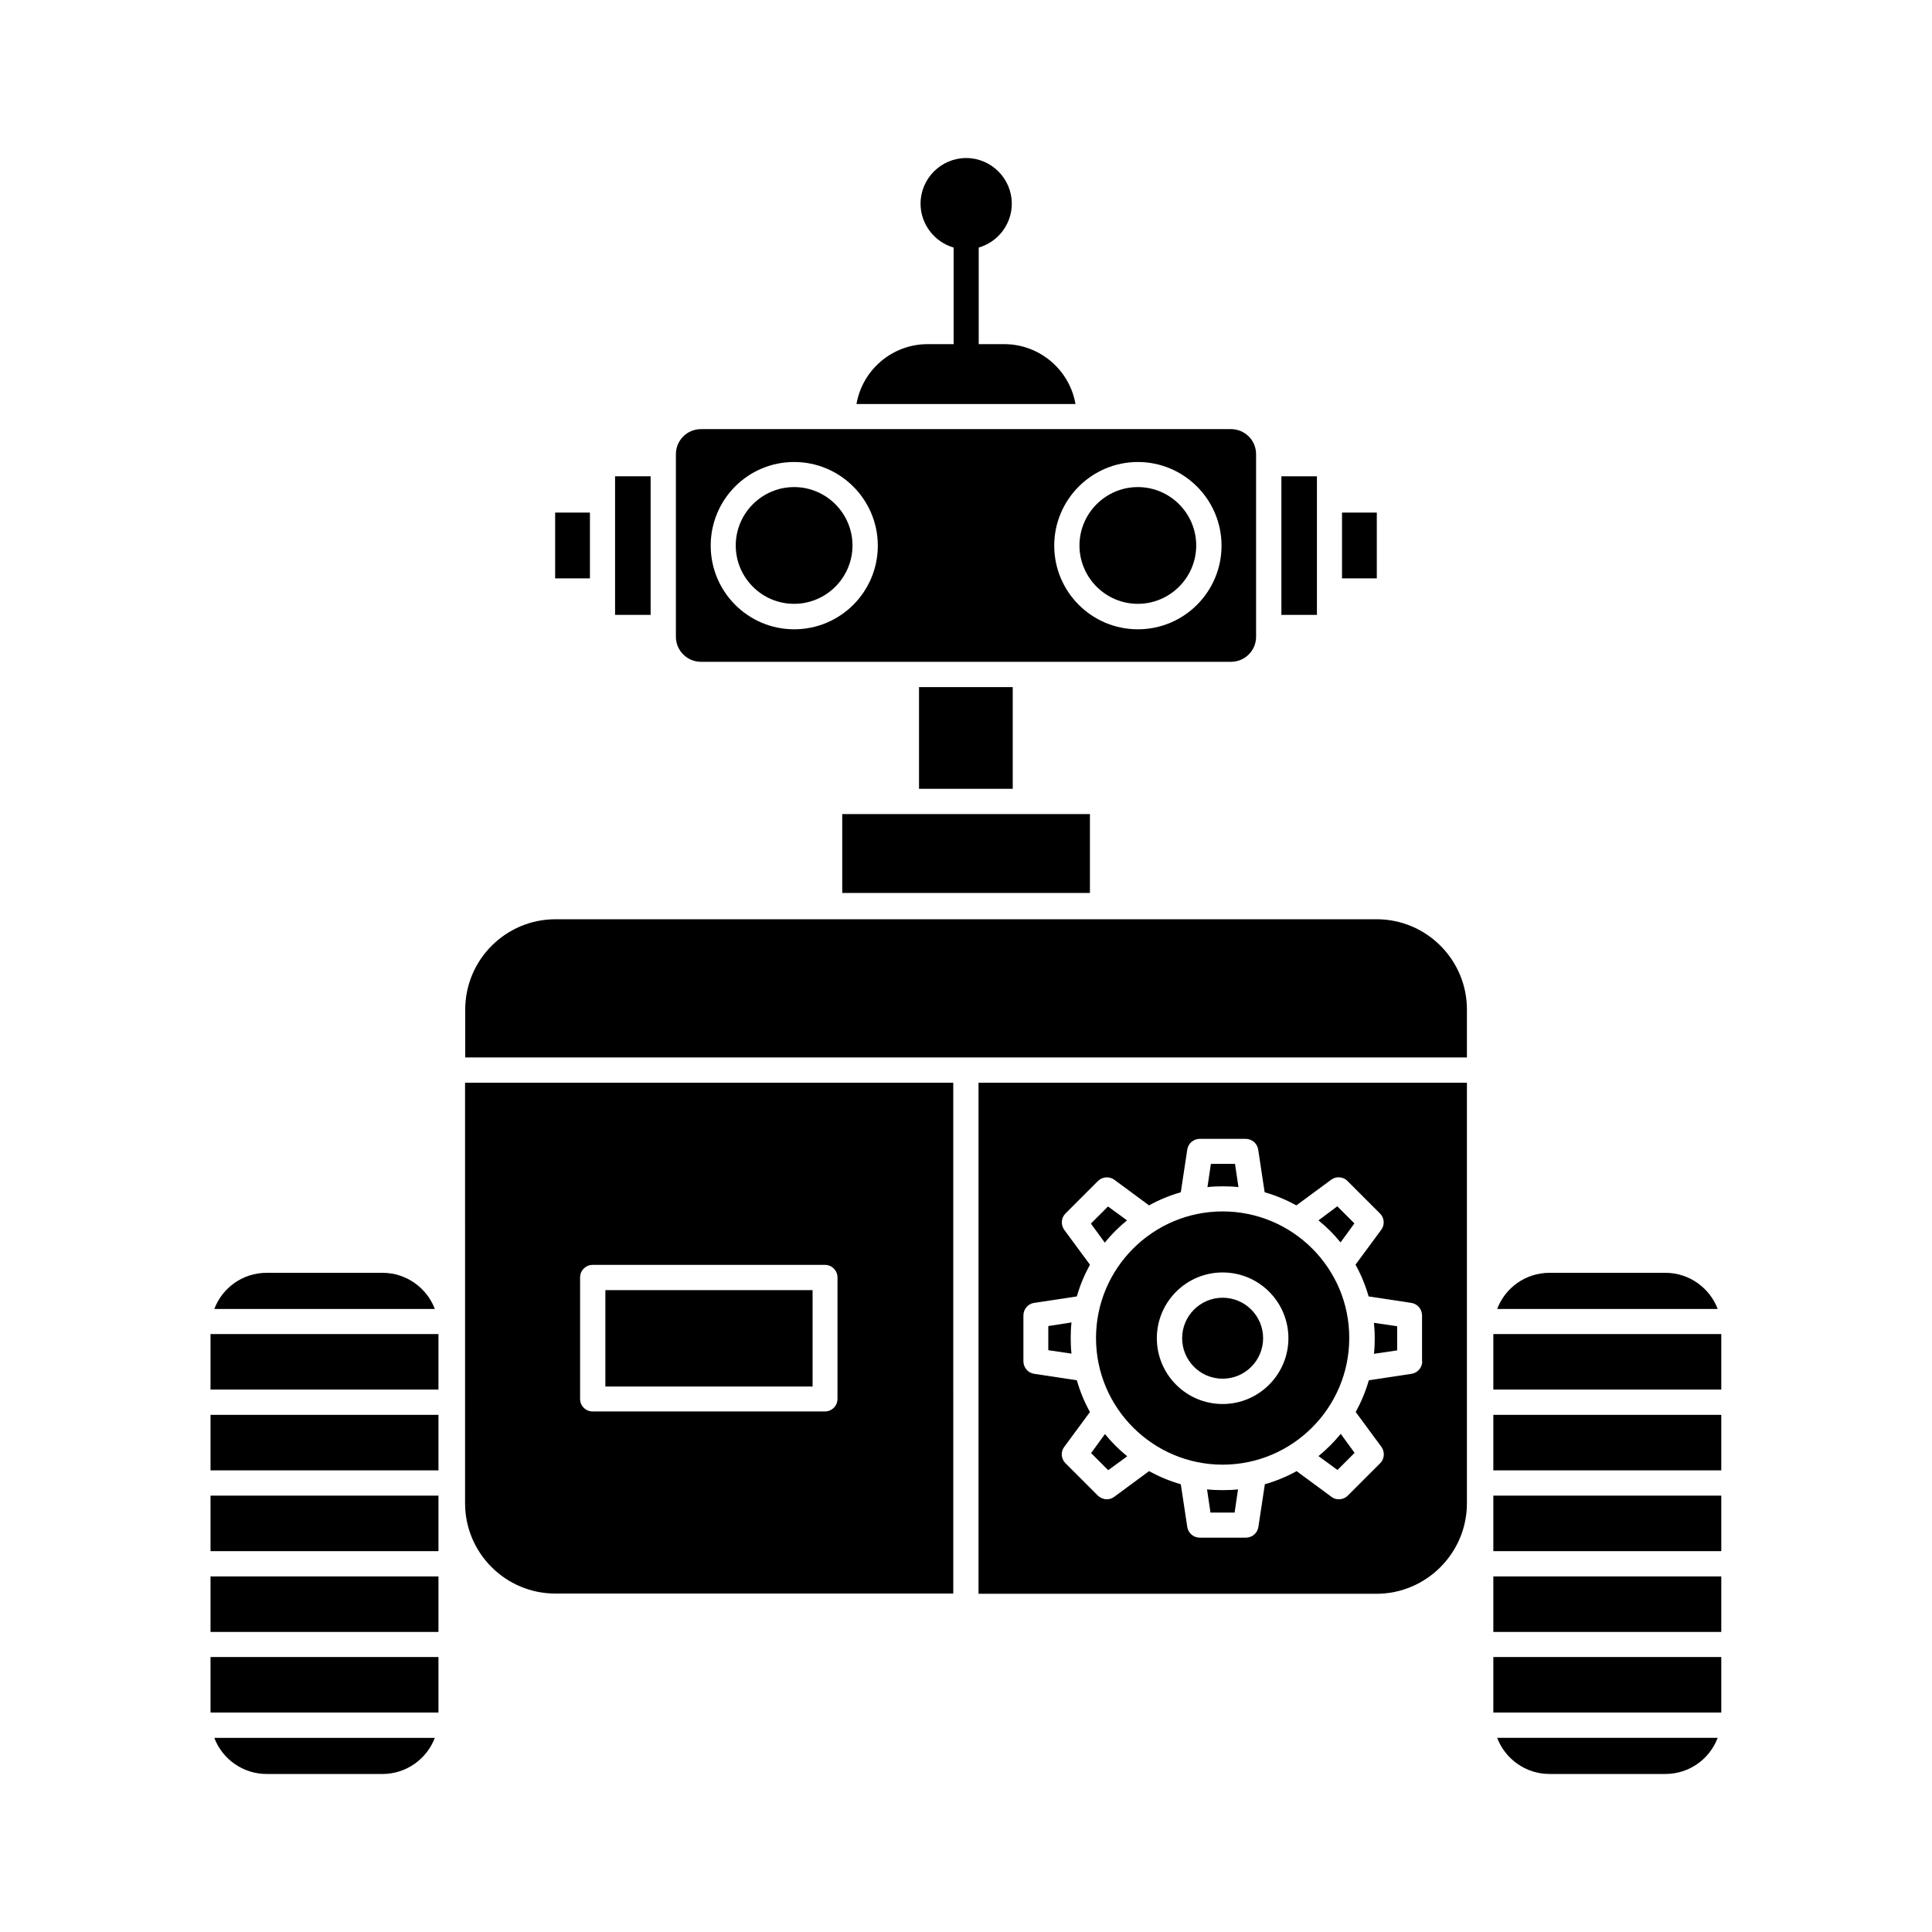 <?xml version="1.0" encoding="UTF-8"?>
<!-- Uploaded to: ICON Repo, www.iconrepo.com, Generator: ICON Repo Mixer Tools -->
<svg fill="#000000" width="800px" height="800px" version="1.1" viewBox="144 144 512 512" xmlns="http://www.w3.org/2000/svg">
 <g>
  <path d="m508.32 498.64c0 1.41-0.051 2.769-0.203 4.133l6.144-0.906v-6.398l-6.144-0.906c0.105 1.309 0.203 2.668 0.203 4.078z"/>
  <path d="m267.25 542.38c0 13.199 10.73 23.93 23.93 23.93h105.45l-0.004-135.37h-129.38zm30.48-59.852c0-1.863 1.512-3.324 3.324-3.324h61.566c1.863 0 3.324 1.512 3.324 3.324v32.195c0 1.863-1.512 3.324-3.324 3.324h-61.566c-1.863 0-3.324-1.512-3.324-3.324z"/>
  <path d="m354.45 304.02c8.516 0 15.469-6.953 15.469-15.469 0-8.516-6.953-15.469-15.469-15.469s-15.469 6.953-15.469 15.469c0.004 8.516 6.906 15.469 15.469 15.469z"/>
  <path d="m389.87 235.2c-9.473 0-17.332 6.852-18.895 15.871h58.039c-1.562-9.02-9.473-15.871-18.895-15.871h-6.75v-25.594c5.039-1.461 8.766-6.098 8.766-11.637 0-6.648-5.441-12.09-12.09-12.09s-12.09 5.441-12.09 12.09c0 5.492 3.727 10.176 8.766 11.637v25.594z"/>
  <path d="m445.54 304.02c8.516 0 15.469-6.953 15.469-15.469 0-8.516-6.953-15.469-15.469-15.469s-15.469 6.953-15.469 15.469c0 8.516 6.953 15.469 15.469 15.469z"/>
  <path d="m387.55 326.09h24.836v26.953h-24.836z"/>
  <path d="m199.79 497.54h60.406v14.711h-60.406z"/>
  <path d="m304.43 485.9h54.914v25.543h-54.914z"/>
  <path d="m367.2 359.74h65.645v20.906h-65.645z"/>
  <path d="m323.12 264.37v48.367c0 3.68 2.973 6.648 6.648 6.648h140.46c3.68 0 6.648-2.973 6.648-6.648v-48.367c0-3.68-2.973-6.648-6.648-6.648h-140.46c-3.676 0-6.648 2.973-6.648 6.648zm122.43 2.066c12.191 0 22.168 9.926 22.168 22.168 0 12.242-9.926 22.168-22.168 22.168-12.242 0-22.168-9.926-22.168-22.168 0-12.242 9.977-22.168 22.168-22.168zm-91.09 0c12.191 0 22.168 9.926 22.168 22.168 0 12.242-9.926 22.168-22.168 22.168-12.191 0-22.117-9.926-22.117-22.168 0-12.242 9.875-22.168 22.117-22.168z"/>
  <path d="m291.12 279.84h9.219v17.434h-9.219z"/>
  <path d="m307 270.22v36.727h9.422v-36.727z"/>
  <path d="m245.38 481.31h-30.73c-6.348 0-11.738 3.981-13.855 9.574h58.441c-2.117-5.594-7.559-9.574-13.855-9.574z"/>
  <path d="m499.65 279.84h9.219v17.434h-9.219z"/>
  <path d="m199.79 583.13h60.406v14.711h-60.406z"/>
  <path d="m259.23 604.55h-58.441c2.117 5.594 7.559 9.574 13.855 9.574h30.73c6.297-0.004 11.738-3.984 13.855-9.574z"/>
  <path d="m199.79 540.36h60.406v14.711h-60.406z"/>
  <path d="m199.79 561.77h60.406v14.711h-60.406z"/>
  <path d="m199.79 518.95h60.406v14.711h-60.406z"/>
  <path d="m493 276.52v-6.297h-9.418v36.727h9.418z"/>
  <path d="m585.35 481.31h-30.73c-6.348 0-11.738 3.981-13.855 9.574h58.441c-2.117-5.594-7.559-9.574-13.855-9.574z"/>
  <path d="m532.75 411.54c0-13.199-10.73-23.93-23.93-23.93h-217.6c-13.199 0-23.93 10.73-23.93 23.93v12.695h265.46z"/>
  <path d="m532.75 542.38v-111.44h-129.43v135.43h105.45c13.199-0.004 23.98-10.785 23.98-23.984zm-11.84-37.633c0 1.664-1.211 3.074-2.82 3.324l-11.336 1.715c-0.855 2.973-2.016 5.742-3.477 8.414l6.801 9.219c0.957 1.309 0.855 3.176-0.301 4.332l-8.613 8.613c-0.656 0.656-1.512 0.957-2.367 0.957-0.707 0-1.41-0.203-1.965-0.656l-9.219-6.801c-2.621 1.461-5.441 2.621-8.414 3.477l-1.715 11.336c-0.25 1.613-1.664 2.82-3.324 2.82h-12.195c-1.664 0-3.074-1.211-3.324-2.82l-1.715-11.336c-2.973-0.855-5.742-2.016-8.414-3.477l-9.219 6.801c-0.605 0.453-1.309 0.656-1.965 0.656-0.855 0-1.715-0.352-2.367-0.957l-8.613-8.613c-1.16-1.16-1.309-3.023-0.301-4.332l6.801-9.219c-1.461-2.621-2.621-5.441-3.477-8.414l-11.336-1.715c-1.613-0.25-2.82-1.664-2.82-3.324v-12.141c0-1.664 1.211-3.074 2.82-3.324l11.336-1.715c0.855-2.973 2.016-5.742 3.477-8.414l-6.801-9.219c-0.957-1.309-0.855-3.176 0.301-4.332l8.613-8.613c1.16-1.16 3.023-1.309 4.332-0.352l9.219 6.801c2.621-1.461 5.441-2.621 8.414-3.477l1.715-11.336c0.25-1.613 1.664-2.82 3.324-2.82h12.141c1.664 0 3.074 1.211 3.324 2.82l1.715 11.336c2.973 0.855 5.742 2.016 8.414 3.477l9.219-6.801c1.309-0.957 3.176-0.855 4.332 0.352l8.613 8.613c1.16 1.16 1.309 3.023 0.301 4.332l-6.801 9.219c1.461 2.621 2.621 5.441 3.477 8.414l11.336 1.715c1.613 0.25 2.82 1.664 2.82 3.324l0.004 12.141z"/>
  <path d="m539.75 583.13h60.406v14.711h-60.406z"/>
  <path d="m421.81 495.42v6.398l6.144 0.906c-0.152-1.359-0.203-2.719-0.203-4.133 0-1.41 0.051-2.769 0.203-4.133z"/>
  <path d="m539.75 497.54h60.406v14.711h-60.406z"/>
  <path d="m436.83 524.04-3.68 5.039 4.535 4.535 5.039-3.68c-2.219-1.812-4.184-3.777-5.894-5.894z"/>
  <path d="m539.75 518.95h60.406v14.711h-60.406z"/>
  <path d="m539.75 540.36h60.406v14.711h-60.406z"/>
  <path d="m539.75 561.77h60.406v14.711h-60.406z"/>
  <path d="m554.62 614.12h30.73c6.348 0 11.738-3.981 13.855-9.574h-58.441c2.117 5.594 7.559 9.574 13.855 9.574z"/>
  <path d="m493.41 529.88 5.039 3.68 4.535-4.535-3.68-5.039c-1.766 2.168-3.731 4.133-5.894 5.894z"/>
  <path d="m468.01 487.91c-5.894 0-10.73 4.785-10.73 10.73 0 5.894 4.785 10.73 10.73 10.73 5.894 0 10.73-4.785 10.73-10.73 0-5.894-4.785-10.73-10.73-10.73z"/>
  <path d="m472.2 458.59-0.906-6.144h-6.398l-0.906 6.144c1.359-0.152 2.719-0.203 4.133-0.203 1.305 0.004 2.719 0.055 4.078 0.203z"/>
  <path d="m493.41 467.41c2.168 1.762 4.133 3.727 5.844 5.844l3.68-5.039-4.535-4.535z"/>
  <path d="m442.67 467.41-5.039-3.68-4.535 4.535 3.68 5.039c1.762-2.168 3.727-4.133 5.894-5.894z"/>
  <path d="m468.01 465.04c-18.488 0-33.555 15.062-33.555 33.555 0 18.488 15.062 33.555 33.555 33.555 18.488 0 33.555-15.062 33.555-33.555 0.051-18.488-15.012-33.555-33.555-33.555zm0 51.039c-9.621 0-17.434-7.809-17.434-17.434 0-9.621 7.809-17.434 17.434-17.434 9.621 0 17.434 7.809 17.434 17.434 0 9.574-7.809 17.434-17.434 17.434z"/>
  <path d="m463.88 538.7 0.906 6.144h6.398l0.906-6.144c-1.359 0.152-2.719 0.203-4.133 0.203-1.309-0.004-2.719-0.055-4.078-0.203z"/>
 </g>
</svg>